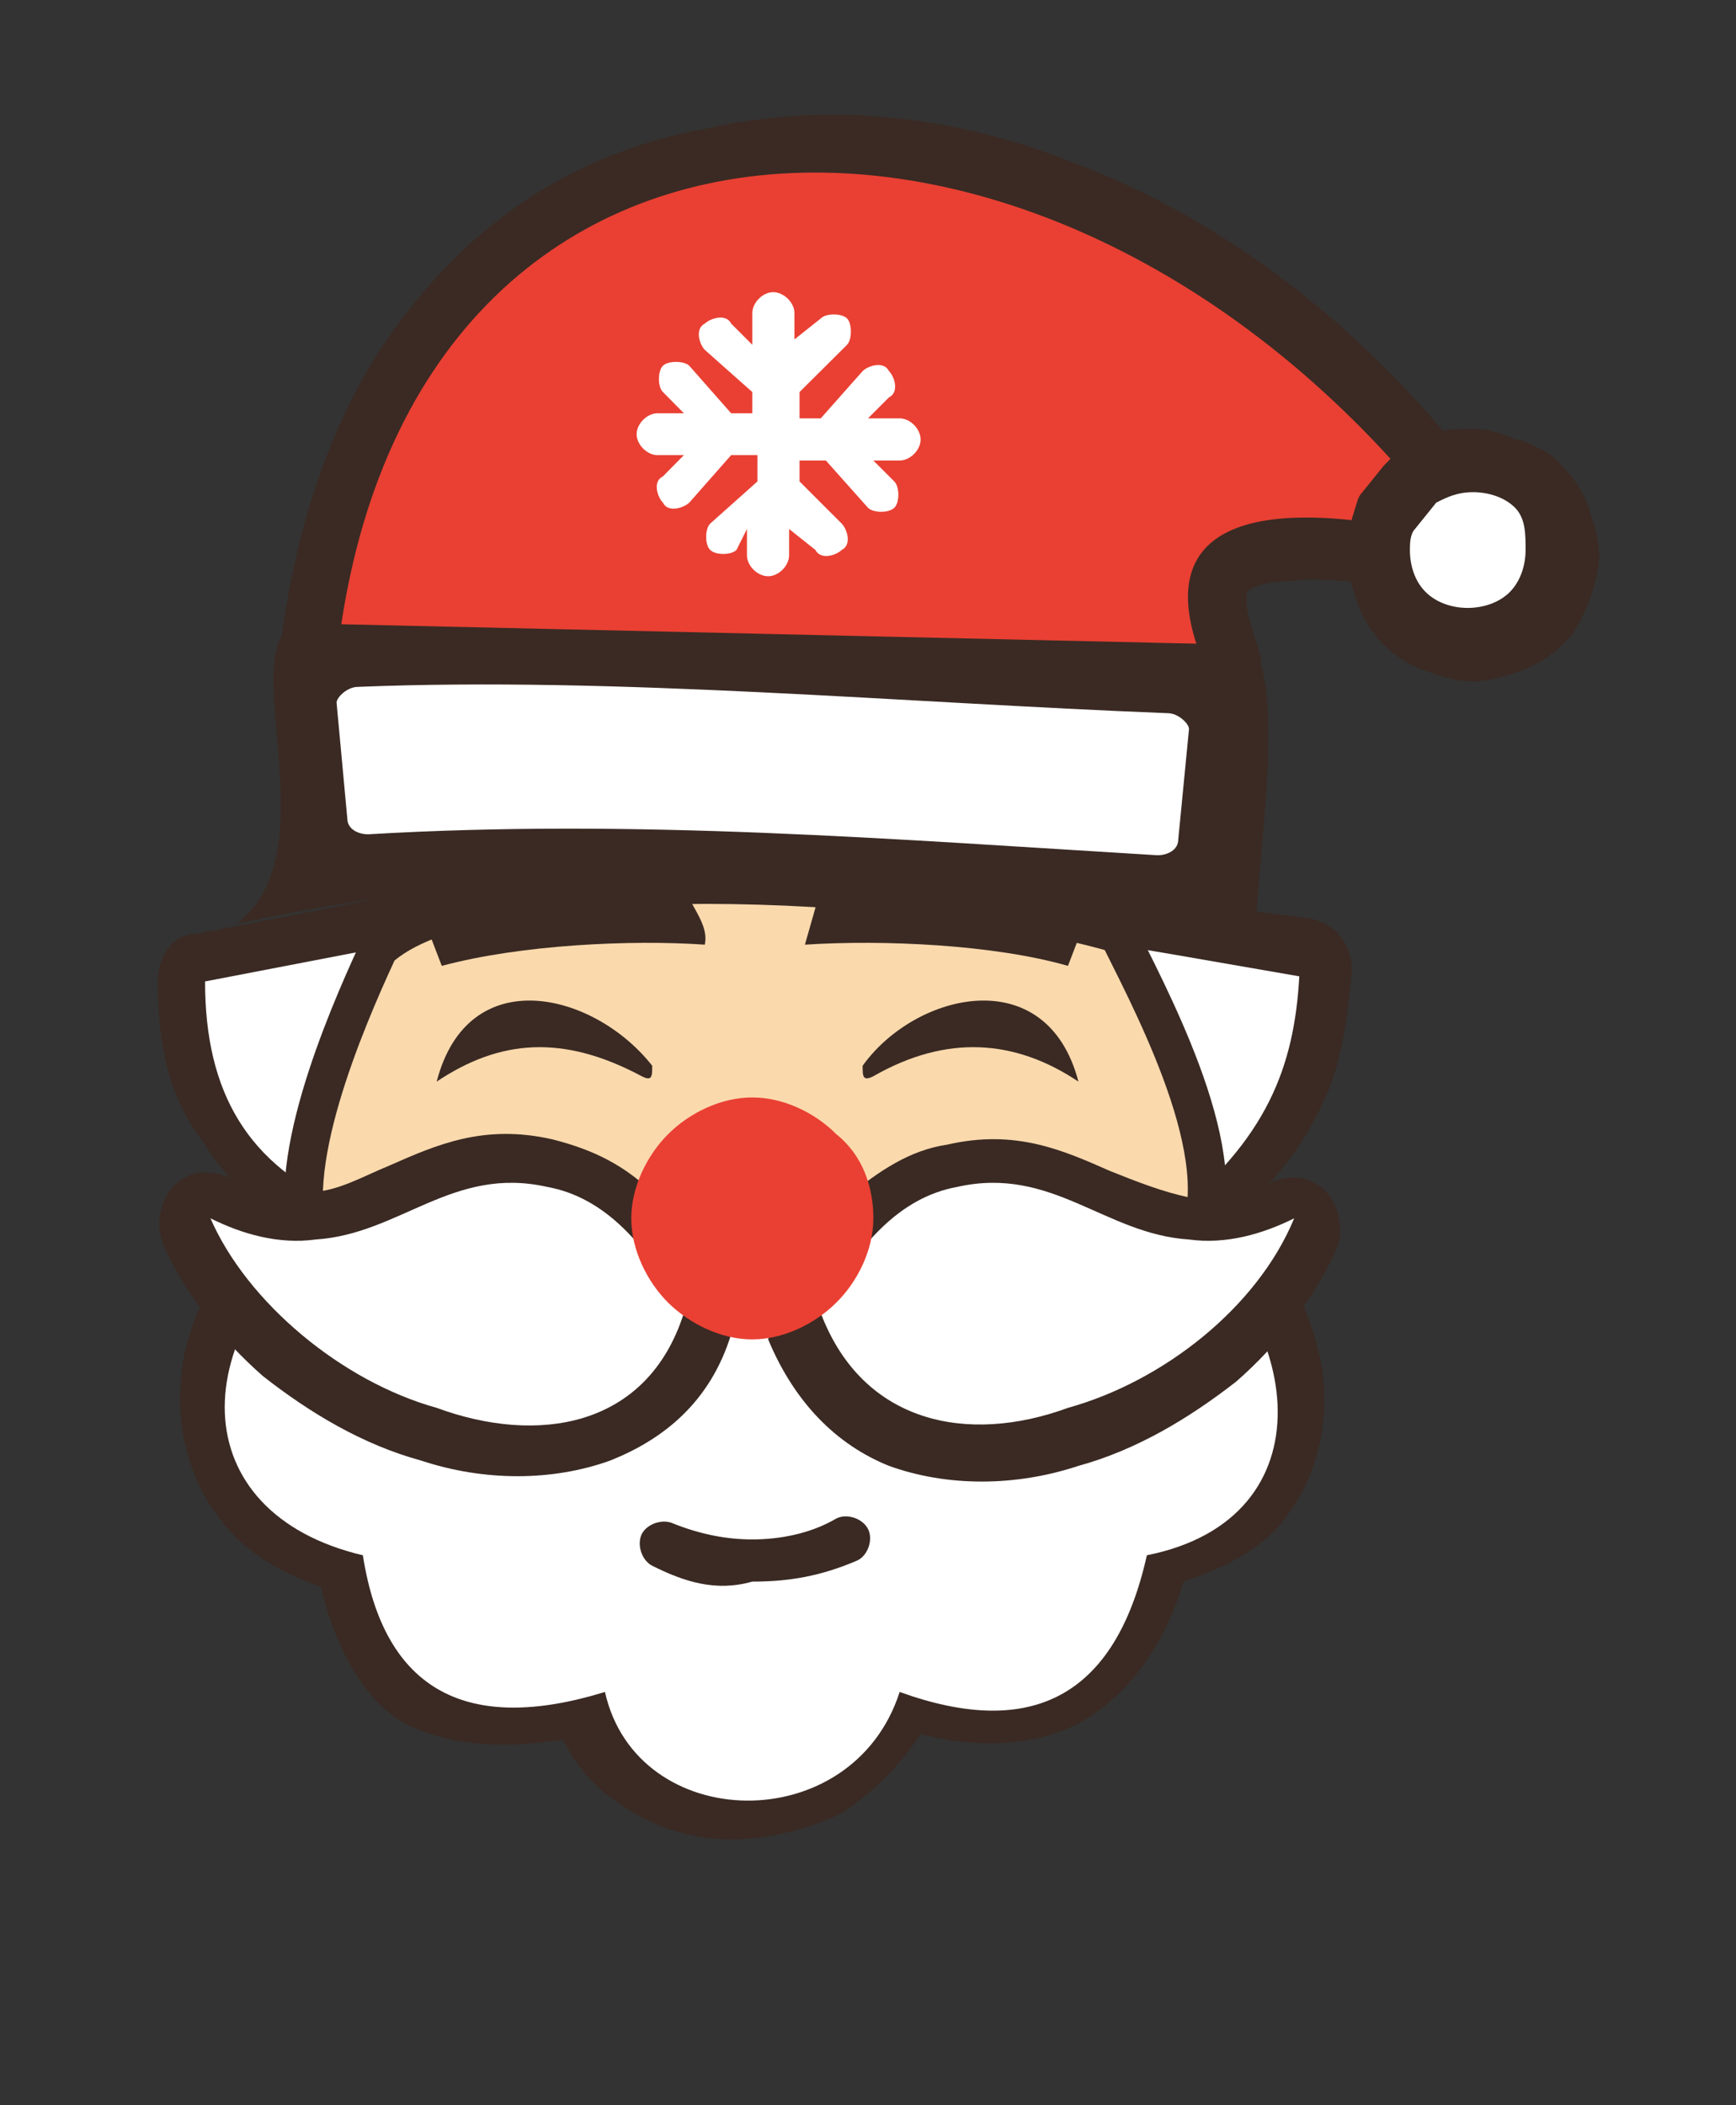 <?xml version="1.0" encoding="UTF-8"?>
<svg xmlns="http://www.w3.org/2000/svg" xmlns:xlink="http://www.w3.org/1999/xlink" width="33px" height="40px" viewBox="0 0 33 40" version="1.1">
<rect x="0" y="0" width="33" height="40" fill="#333333" stroke="none"/>
<g id="surface1">
<path style=" stroke:none;fill-rule:nonzero;fill:rgb(22.745%,16.471%,13.725%);fill-opacity:1;" d="M 22.699 13.75 C 20 13.449 17.199 13.352 14.398 13.352 C 11.699 13.352 9.102 13.449 6.5 13.75 C 5.898 13.852 5.398 13.352 5.301 12.75 C 5.301 12.648 5.301 12.551 5.301 12.551 C 5.602 9.75 6.5 7.449 7.801 5.852 C 9.301 3.949 11.199 2.852 13.398 2.449 C 15.602 1.949 18 2.148 20.301 3.051 C 23.301 4.148 26.199 6.352 28.5 9.551 C 28.898 10.051 28.801 10.75 28.301 11.148 C 28 11.352 27.602 11.449 27.301 11.352 C 26.102 11.051 25.102 10.949 24.398 11.051 C 24.102 11.051 23.801 11.148 23.699 11.25 C 23.699 11.25 23.699 11.352 23.699 11.449 C 23.699 11.648 23.801 11.949 23.898 12.25 C 24.102 12.852 23.898 13.449 23.301 13.75 C 23.102 13.75 22.898 13.852 22.699 13.75 Z M 14.398 11.051 C 43.301 11.25 -7.398 10.949 14.398 11.051 Z M 14.398 11.051 "/>
<path style=" stroke:none;fill-rule:nonzero;fill:rgb(91.373%,25.098%,20%);fill-opacity:1;" d="M 22.898 12.648 C 17.602 12.148 11.801 12.051 6.398 12.551 C 7.699 0.551 20.5 0.648 27.699 10.25 C 23.602 9.25 21.801 10.051 22.898 12.648 Z M 22.898 12.648 "/>
<path style=" stroke:none;fill-rule:nonzero;fill:rgb(22.745%,16.471%,13.725%);fill-opacity:1;" d="M 25.898 9.352 L 26.301 8.852 C 26.398 8.75 26.5 8.648 26.602 8.551 C 26.801 8.449 27 8.352 27.199 8.25 C 27.5 8.148 27.699 8.148 28 8.148 C 28.301 8.148 28.602 8.25 28.801 8.352 C 28.801 8.352 28.898 8.352 28.898 8.352 C 29.102 8.449 29.398 8.551 29.602 8.75 C 29.602 8.75 29.699 8.852 29.699 8.852 C 29.898 9.051 30.102 9.352 30.199 9.648 C 30.301 9.949 30.398 10.25 30.398 10.551 C 30.398 10.852 30.301 11.148 30.199 11.449 C 30.102 11.648 30 11.949 29.801 12.148 C 29.801 12.148 29.699 12.25 29.699 12.25 C 29.5 12.449 29.199 12.648 28.898 12.75 C 28.602 12.852 28.301 12.949 28 12.949 C 27.699 12.949 27.398 12.852 27.102 12.75 C 26.801 12.648 26.5 12.449 26.301 12.25 C 26.102 12.051 25.898 11.75 25.801 11.449 C 25.699 11.148 25.602 10.852 25.602 10.551 C 25.602 10.449 25.602 10.25 25.602 10.148 C 25.602 10.051 25.699 9.949 25.699 9.852 C 25.801 9.551 25.801 9.449 25.898 9.352 Z M 25.898 9.352 "/>
<path style=" stroke:none;fill-rule:nonzero;fill:rgb(100%,100%,100%);fill-opacity:1;" d="M 27.301 9.551 L 26.898 10.051 C 26.801 10.148 26.801 10.352 26.801 10.449 C 26.801 10.75 26.898 11.051 27.102 11.25 C 27.301 11.449 27.602 11.551 27.898 11.551 C 28.199 11.551 28.5 11.449 28.699 11.25 C 28.898 11.051 29 10.75 29 10.449 C 29 10.148 29 9.852 28.801 9.648 C 28.602 9.449 28.301 9.352 28 9.352 C 27.699 9.352 27.5 9.449 27.301 9.551 Z M 27.301 9.551 "/>
<path style=" stroke:none;fill-rule:nonzero;fill:rgb(22.745%,16.471%,13.725%);fill-opacity:1;" d="M 3.699 17.75 L 6.801 17.148 C 13 15.648 17.602 16.352 23.301 17.25 L 24.898 17.449 C 25.398 17.551 25.699 17.949 25.699 18.449 C 25.602 19.449 25.5 20.352 25 21.25 C 24.699 21.852 24.199 22.449 23.602 23.051 C 24.398 23.852 24.898 24.852 25.102 25.852 C 25.199 26.352 25.199 26.852 25.102 27.352 C 25 27.852 24.801 28.352 24.5 28.75 C 24.102 29.352 23.398 29.75 22.5 30.051 C 22.102 31.352 21.398 32.25 20.5 32.75 C 19.699 33.148 18.699 33.25 17.5 32.949 C 17.102 33.551 16.602 34.051 16 34.449 C 15.398 34.75 14.602 34.949 13.898 34.949 C 13.199 34.949 12.5 34.75 11.898 34.352 C 11.398 34.051 11 33.648 10.699 33.051 C 9.5 33.25 8.5 33.148 7.699 32.75 C 7 32.352 6.398 31.449 6.102 30.148 C 5.199 29.852 4.5 29.352 4.102 28.75 C 3.801 28.352 3.602 27.852 3.5 27.352 C 3.398 26.852 3.398 26.352 3.5 25.75 C 3.699 24.852 4.199 23.852 5.102 23.051 C 4.602 22.648 4.199 22.25 3.898 21.75 C 3.199 20.852 3 19.852 3 18.648 C 3 18.148 3.301 17.75 3.699 17.75 Z M 3.699 17.75 "/>
<path style=" stroke:none;fill-rule:nonzero;fill:rgb(100%,100%,100%);fill-opacity:1;" d="M 7 18.051 L 3.898 18.648 C 3.898 20.75 4.699 22.148 6.602 22.949 C 3.398 25.352 3.5 28.75 6.898 29.551 C 7.301 32.148 8.898 32.949 11.5 32.148 C 12.102 34.852 16.199 34.949 17.102 32.148 C 19.602 33.051 21.199 32.25 21.801 29.551 C 25.301 28.852 24.801 25.051 22.199 23.148 C 24.102 21.648 24.602 20.25 24.699 18.551 C 18.301 17.449 13.602 16.449 7 18.051 Z M 7 18.051 "/>
<path style="fill:none;stroke-width:1.464;stroke-linecap:round;stroke-linejoin:round;stroke:rgb(22.745%,16.471%,13.725%);stroke-opacity:1;stroke-miterlimit:22.926;" d="M 6.301 23.498 C 5.699 22.202 6.898 19.401 7.5 18.1 C 9.301 16.6 17 16.799 21 17.901 C 21.699 19.299 23.199 22.202 22.301 23.498 Z M 6.301 23.498 " transform="matrix(1,0,0,1,0,0.15)"/>
<path style=" stroke:none;fill-rule:nonzero;fill:rgb(98.039%,85.098%,67.843%);fill-opacity:1;" d="M 6.301 23.648 C 5.699 22.352 6.898 19.551 7.5 18.25 C 9.301 16.75 17 16.949 21 18.051 C 21.699 19.449 23.199 22.352 22.301 23.648 Z M 6.301 23.648 "/>
<path style=" stroke:none;fill-rule:nonzero;fill:rgb(22.745%,16.471%,13.725%);fill-opacity:1;" d="M 12.398 29.75 C 12.199 29.648 12.102 29.352 12.199 29.148 C 12.301 28.949 12.602 28.852 12.801 28.949 C 13.301 29.148 13.801 29.25 14.301 29.25 C 14.801 29.25 15.398 29.148 15.898 28.852 C 16.102 28.75 16.398 28.852 16.5 29.051 C 16.602 29.25 16.5 29.551 16.301 29.648 C 15.602 29.949 15 30.051 14.301 30.051 C 13.602 30.25 13 30.051 12.398 29.75 Z M 12.398 29.75 "/>
<path style=" stroke:none;fill-rule:nonzero;fill:rgb(22.745%,16.471%,13.725%);fill-opacity:1;" d="M 23.898 17.449 C 17.301 16.148 10.699 16.25 4.5 17.551 C 6.5 16.051 4 11.449 6.102 11.852 L 23.602 12.25 C 24.602 12.25 23.801 17.148 23.898 17.449 Z M 23.898 17.449 "/>
<path style=" stroke:none;fill-rule:nonzero;fill:rgb(100%,100%,100%);fill-opacity:1;" d="M 6.801 13.051 C 11.699 12.852 17.102 13.352 22.199 13.551 C 22.398 13.551 22.602 13.75 22.602 13.852 L 22.398 15.949 C 22.398 16.148 22.199 16.25 22 16.25 C 17 15.949 12.102 15.551 7 15.852 C 6.801 15.852 6.602 15.75 6.602 15.551 L 6.398 13.352 C 6.398 13.25 6.602 13.051 6.801 13.051 Z M 6.801 13.051 "/>
<path style=" stroke:none;fill-rule:nonzero;fill:rgb(22.745%,16.471%,13.725%);fill-opacity:1;" d="M 14.801 24.551 C 15.199 23.852 15.602 23.148 16.102 22.75 C 16.699 22.25 17.301 21.852 18 21.75 C 19.301 21.449 20.199 21.852 21.102 22.25 C 21.602 22.449 22.102 22.648 22.602 22.75 C 22.898 22.75 23.102 22.75 23.398 22.75 C 23.699 22.648 23.898 22.648 24.199 22.449 C 24.699 22.25 25.199 22.449 25.398 22.949 C 25.5 23.25 25.5 23.551 25.398 23.75 C 25 24.648 24.301 25.551 23.5 26.25 C 22.602 26.949 21.602 27.551 20.5 27.852 C 19.301 28.25 18 28.25 16.898 27.852 C 15.898 27.449 15.102 26.648 14.602 25.449 C 14.699 25.051 14.699 24.75 14.801 24.551 Z M 14.801 24.551 "/>
<path style=" stroke:none;fill-rule:nonzero;fill:rgb(100%,100%,100%);fill-opacity:1;" d="M 15.602 24.949 C 16.301 23.648 17.102 22.75 18.199 22.551 C 20 22.148 21 23.449 22.602 23.551 C 23.301 23.648 24 23.449 24.602 23.148 C 23.898 24.852 22.102 26.25 20.301 26.75 C 18.398 27.449 16.398 27.051 15.602 24.949 Z M 15.602 24.949 "/>
<path style=" stroke:none;fill-rule:nonzero;fill:rgb(22.745%,16.471%,13.725%);fill-opacity:1;" d="M 12.5 22.75 C 13 23.25 13.398 23.852 13.801 24.551 C 13.898 24.75 14 25.051 13.898 25.352 C 13.5 26.648 12.602 27.352 11.602 27.75 C 10.5 28.148 9.199 28.148 8 27.75 C 6.898 27.449 5.898 26.852 5 26.148 C 4.199 25.449 3.5 24.551 3.102 23.648 C 3 23.352 3 23.148 3.102 22.852 C 3.301 22.352 3.801 22.148 4.301 22.352 C 4.602 22.449 4.801 22.551 5.102 22.648 C 5.398 22.648 5.602 22.75 5.898 22.648 C 6.398 22.648 6.898 22.352 7.398 22.148 C 8.301 21.75 9.199 21.352 10.5 21.648 C 11.301 21.852 11.898 22.148 12.5 22.75 Z M 12.5 22.75 "/>
<path style=" stroke:none;fill-rule:nonzero;fill:rgb(100%,100%,100%);fill-opacity:1;" d="M 13 24.949 C 12.301 23.648 11.5 22.75 10.398 22.551 C 8.602 22.148 7.602 23.449 6 23.551 C 5.301 23.648 4.602 23.449 4 23.148 C 4.699 24.75 6.5 26.25 8.301 26.75 C 10.199 27.449 12.301 27.148 13 24.949 Z M 13 24.949 "/>
<path style=" stroke:none;fill-rule:nonzero;fill:rgb(91.373%,25.098%,20%);fill-opacity:1;" d="M 15.898 21.551 C 15.5 21.148 14.898 20.852 14.301 20.852 C 13.699 20.852 13.102 21.148 12.699 21.551 C 12.301 21.949 12 22.551 12 23.148 C 12 23.75 12.301 24.352 12.699 24.75 C 13.102 25.148 13.699 25.449 14.301 25.449 C 14.898 25.449 15.5 25.148 15.898 24.75 C 16.301 24.352 16.602 23.75 16.602 23.148 C 16.602 22.551 16.398 21.949 15.898 21.551 Z M 15.898 21.551 "/>
<path style=" stroke:none;fill-rule:nonzero;fill:rgb(22.745%,16.471%,13.725%);fill-opacity:1;" d="M 8.398 18.352 L 7.898 17.051 C 9.602 16.449 11.301 16.352 13 16.551 C 12.898 17.051 13.5 17.449 13.398 17.949 C 12 17.852 9.898 17.949 8.398 18.352 Z M 8.301 20.551 C 9.5 19.75 10.699 19.648 12.199 20.449 C 12.398 20.551 12.398 20.449 12.398 20.25 C 11.301 18.852 8.898 18.25 8.301 20.551 Z M 20.5 20.551 C 19.301 19.75 18 19.648 16.602 20.449 C 16.398 20.551 16.398 20.449 16.398 20.25 C 17.398 18.852 19.898 18.25 20.5 20.551 Z M 20.301 18.352 L 20.801 17.051 C 19.102 16.449 17.398 16.352 15.699 16.551 L 15.301 17.949 C 16.801 17.852 18.898 17.949 20.301 18.352 Z M 20.301 18.352 "/>
<path style=" stroke:none;fill-rule:nonzero;fill:rgb(100%,100%,100%);fill-opacity:1;" d="M 15.602 7.949 L 16.398 7.051 C 16.5 6.949 16.801 6.852 16.898 7.051 C 17 7.148 17.102 7.449 16.898 7.551 L 16.5 7.949 L 17.102 7.949 C 17.301 7.949 17.5 8.148 17.5 8.352 C 17.5 8.551 17.301 8.75 17.102 8.75 L 16.602 8.75 L 17 9.148 C 17.102 9.25 17.102 9.551 17 9.648 C 16.898 9.75 16.602 9.75 16.5 9.648 L 15.699 8.75 L 15.199 8.75 L 15.199 9.148 L 16 9.949 C 16.102 10.051 16.199 10.352 16 10.449 C 15.898 10.551 15.602 10.648 15.5 10.449 L 15 10.051 L 15 10.551 C 15 10.75 14.801 10.949 14.602 10.949 C 14.398 10.949 14.199 10.75 14.199 10.551 L 14.199 10.051 L 14 10.449 C 13.898 10.551 13.602 10.551 13.5 10.449 C 13.398 10.352 13.398 10.051 13.5 9.949 L 14.398 9.148 L 14.398 8.648 L 13.898 8.648 L 13.102 9.551 C 13 9.648 12.699 9.75 12.602 9.551 C 12.5 9.449 12.398 9.148 12.602 9.051 L 13 8.648 L 12.5 8.648 C 12.301 8.648 12.102 8.449 12.102 8.25 C 12.102 8.051 12.301 7.852 12.5 7.852 L 13 7.852 L 12.602 7.449 C 12.5 7.352 12.5 7.051 12.602 6.949 C 12.699 6.852 13 6.852 13.102 6.949 L 13.898 7.852 L 14.301 7.852 L 14.301 7.449 L 13.398 6.648 C 13.301 6.551 13.199 6.25 13.398 6.148 C 13.5 6.051 13.801 5.949 13.898 6.148 L 14.301 6.551 L 14.301 5.949 C 14.301 5.75 14.5 5.551 14.699 5.551 C 14.898 5.551 15.102 5.75 15.102 5.949 L 15.102 6.449 L 15.602 6.051 C 15.699 5.949 16 5.949 16.102 6.051 C 16.199 6.148 16.199 6.449 16.102 6.551 L 15.199 7.449 L 15.199 7.949 Z M 15.602 7.949 "/>
</g>
</svg>
